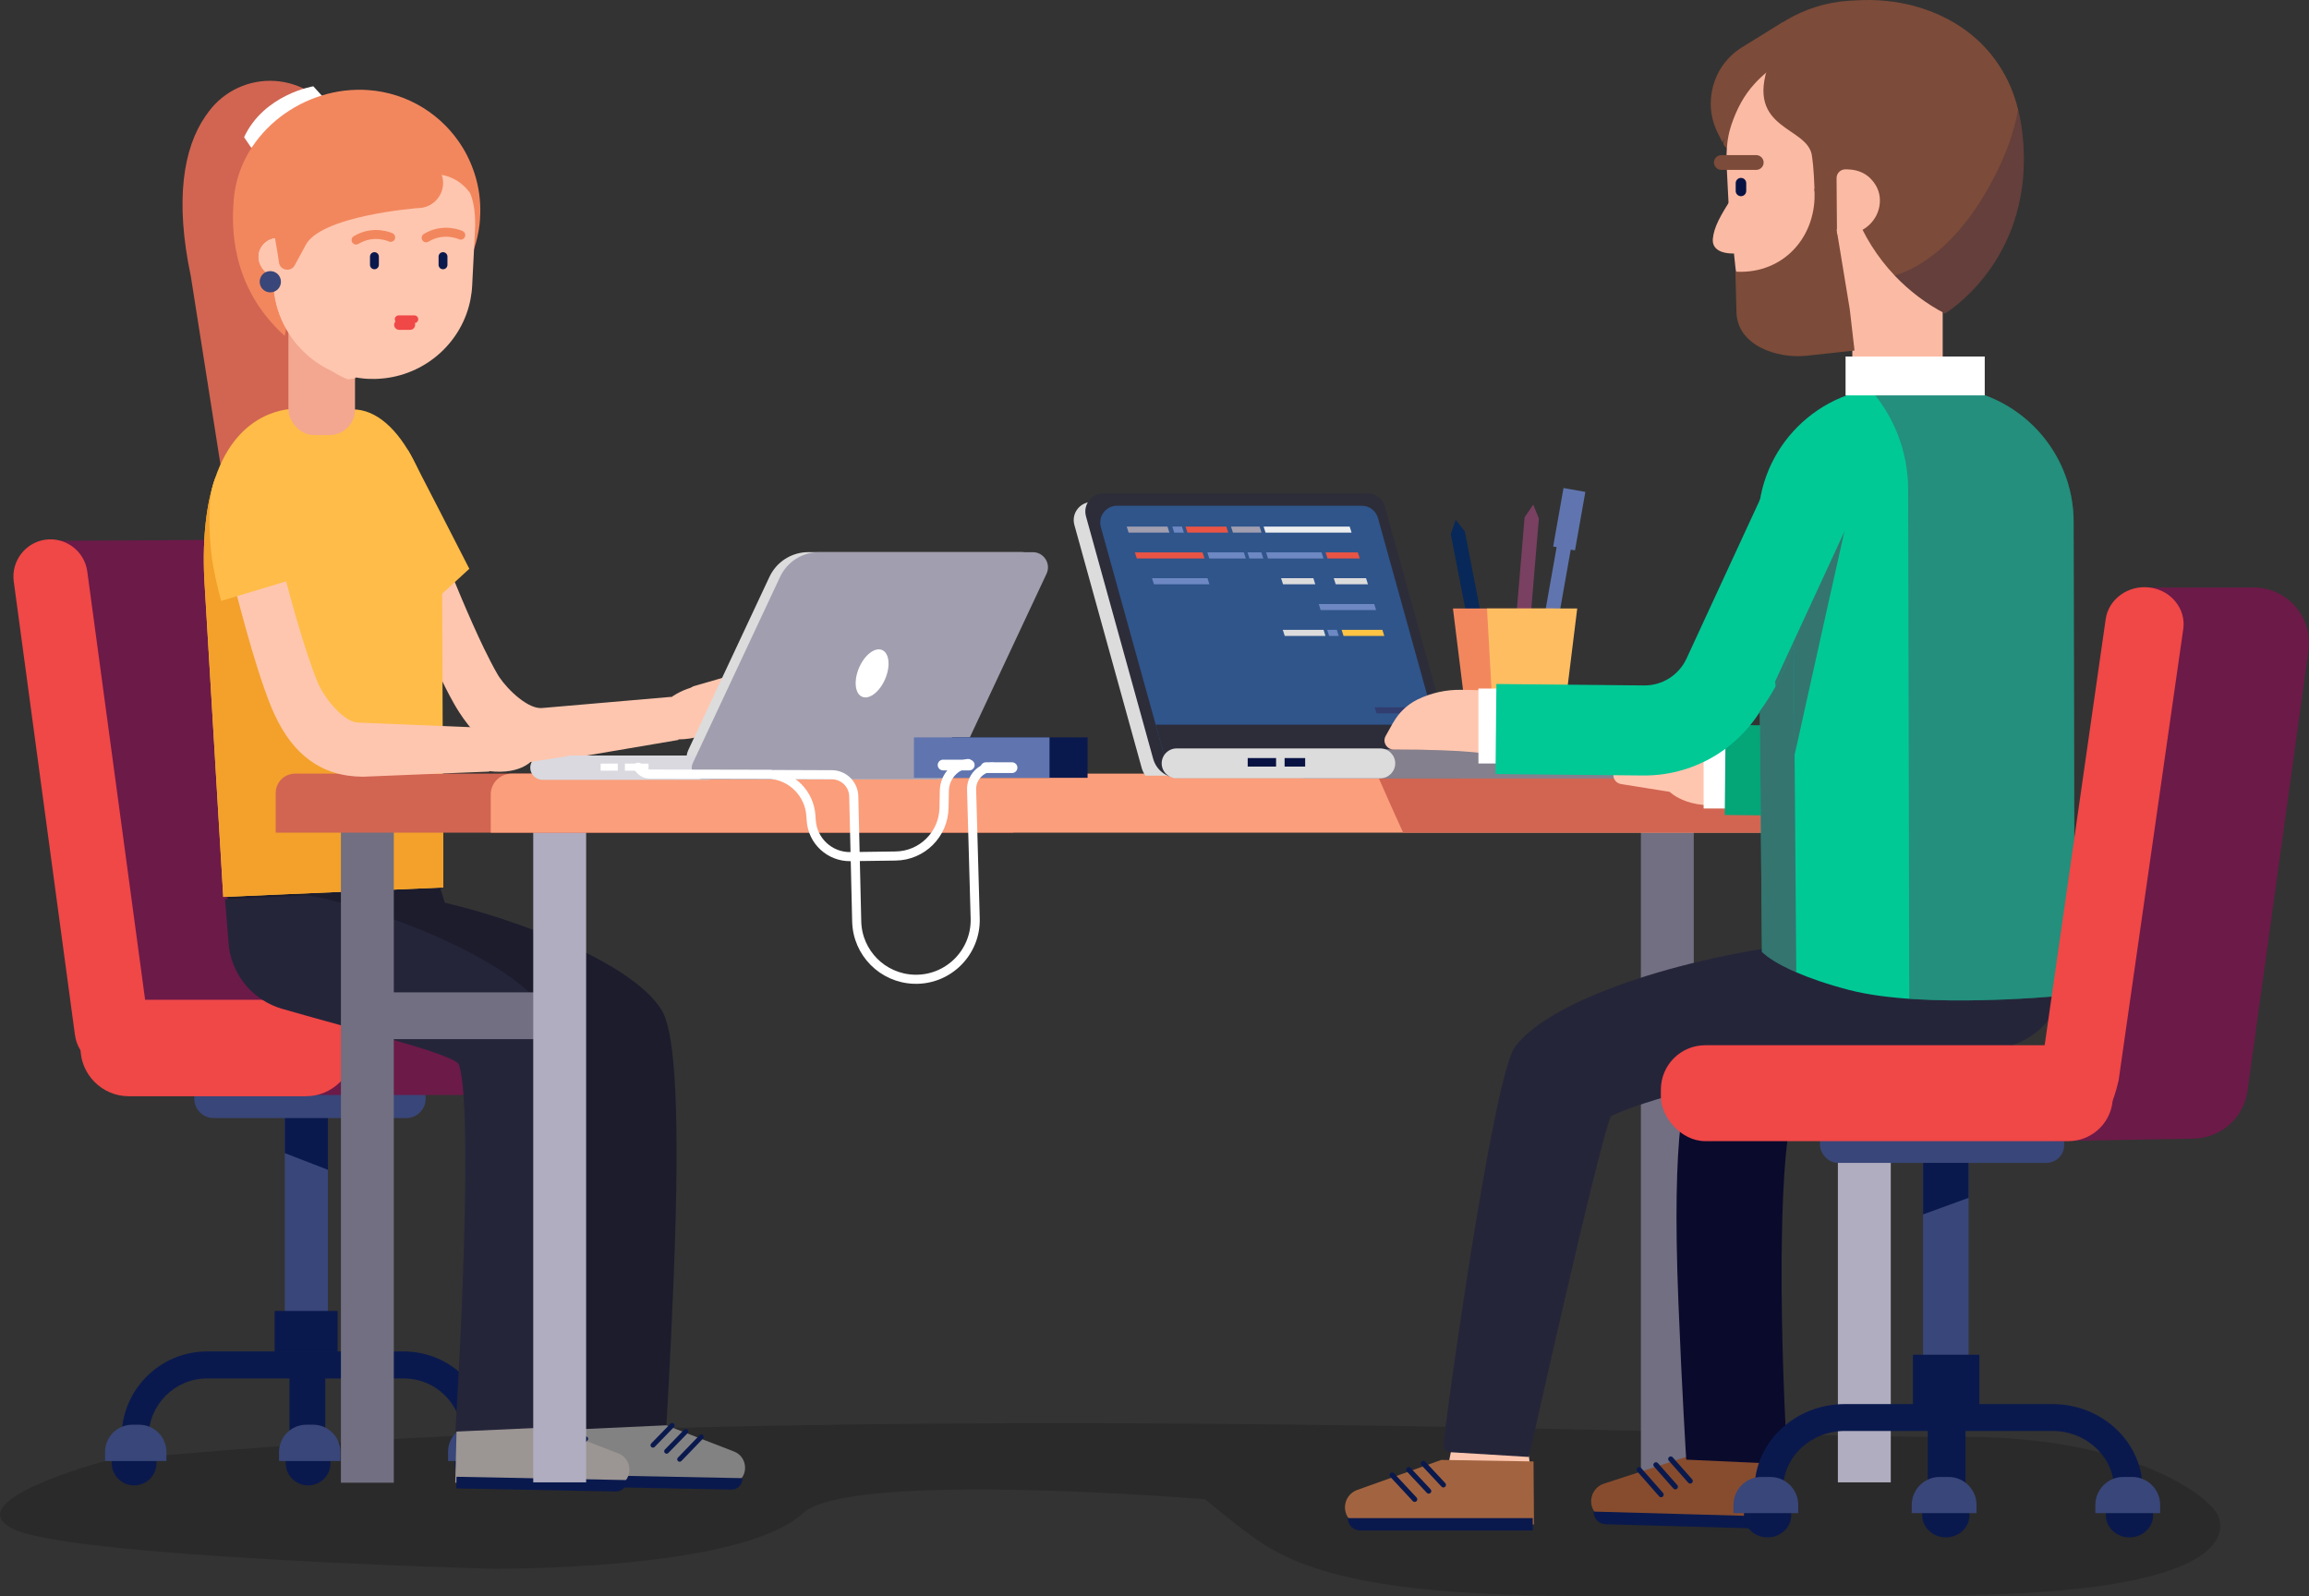 <?xml version="1.0" encoding="UTF-8"?>
<svg xmlns="http://www.w3.org/2000/svg" viewBox="0 0 525.59 363.37">
  <rect x="0" y="0" width="525.59" height="363.37" fill="#333333" stroke="none"/>
  <defs>
    <style>
      .cls-1 {
        fill: #f3a12a;
      }

      .cls-2 {
        fill: #f3a790;
      }

      .cls-3 {
        fill: #00c996;
      }

      .cls-4 {
        fill: #ebedef;
      }

      .cls-5 {
        fill: #f2875e;
      }

      .cls-6 {
        fill: #ffdbd3;
      }

      .cls-7 {
        fill: #e95444;
      }

      .cls-8 {
        fill: #fbbaa3;
      }

      .cls-9 {
        fill: #f04747;
      }

      .cls-10 {
        fill: #fff;
      }

      .cls-11 {
        fill: #ffbd62;
      }

      .cls-12 {
        fill: #ffbc48;
      }

      .cls-13 {
        fill: #ffc6af;
      }

      .cls-14 {
        fill: #ffc443;
      }

      .cls-15 {
        fill: #fb9e7b;
      }

      .cls-16 {
        fill: #f0ad9a;
      }

      .cls-17, .cls-18, .cls-19, .cls-20 {
        fill: #6c1a48;
      }

      .cls-21 {
        fill: #84808d;
      }

      .cls-22 {
        fill: #874c2e;
      }

      .cls-23 {
        fill: #a19eaf;
      }

      .cls-24 {
        fill: #a26440;
      }

      .cls-25 {
        fill: #2f558b;
      }

      .cls-26 {
        fill: #b0adc0;
      }

      .cls-27 {
        fill: #d16552;
      }

      .cls-28 {
        fill: #dcdcdc;
      }

      .cls-29 {
        fill: #d9d9df;
      }

      .cls-30 {
        fill: #25253a;
      }

      .cls-31 {
        fill: #072859;
      }

      .cls-32, .cls-33 {
        fill: #081344;
      }

      .cls-34 {
        fill: #04a577;
      }

      .cls-35 {
        fill: #0a194d;
      }

      .cls-36 {
        fill: #1c1c2d;
      }

      .cls-37 {
        fill: #0a0a2c;
      }

      .cls-38 {
        fill: #6e88c3;
      }

      .cls-39 {
        fill: #716f81;
      }

      .cls-40 {
        fill: #9b9593;
      }

      .cls-41 {
        fill: #2d2d3a;
      }

      .cls-42 {
        fill: #313d6e;
      }

      .cls-43 {
        fill: #394679;
      }

      .cls-44 {
        fill: #838282;
      }

      .cls-45 {
        fill: #6075af;
      }

      .cls-46 {
        fill: #794061;
      }

      .cls-47 {
        fill: #7c4b39;
      }

      .cls-48 {
        mix-blend-mode: multiply;
        opacity: .16;
      }

      .cls-48, .cls-49 {
        fill: #0c0f39;
      }

      .cls-33 {
        opacity: .2;
      }

      .cls-18 {
        opacity: .33;
      }

      .cls-50 {
        stroke: #f2875e;
        stroke-width: 2.05px;
      }

      .cls-50, .cls-51, .cls-52, .cls-53 {
        fill: none;
        stroke-linecap: round;
        stroke-miterlimit: 10;
      }

      .cls-51 {
        stroke: #fff;
        stroke-width: 2.07px;
      }

      .cls-52 {
        stroke-width: 1.11px;
      }

      .cls-52, .cls-53 {
        stroke: #0a194d;
      }

      .cls-54 {
        opacity: .17;
      }

      .cls-53 {
        stroke-width: 1.18px;
      }

      .cls-55 {
        isolation: isolate;
      }

      .cls-49 {
        opacity: .62;
      }

      .cls-19 {
        opacity: .48;
      }

      .cls-20 {
        opacity: .37;
      }
    </style>
  </defs>
  <g class="cls-55">
    <g id="Calque_2" data-name="Calque 2">
      <g id="Calque_1-2" data-name="Calque 1">
        <g>
          <path class="cls-54" d="M23.91,332.57s-34.09,9.05-20.86,15.49c13.23,6.45,108.32,9.01,108.32,9.01,0,0,56.96,.75,71.43-12.65,10.66-9.86,91.54-3.14,91.54-3.14,0,0,8.14,6.93,13.29,10.23,24.57,15.74,76.3,11.05,148.59,11.62s70.32-14.4,68.63-18.26-19.15-18.32-60.33-17.81c-41.18,.51-265.11-10.25-420.61,5.51Z"></path>
          <g>
            <g>
              <g>
                <rect class="cls-45" x="352.56" y="112.27" width="3.26" height="44.94" transform="translate(28.9 -59.66) rotate(10.04)"></rect>
                <rect class="cls-45" x="354.69" y="111.4" width="5.05" height="13.52" transform="translate(26.06 -60.44) rotate(10.04)"></rect>
              </g>
              <polygon class="cls-46" points="346.53 162.8 343.29 162.53 347.04 117.74 349.01 114.88 350.29 118.02 346.53 162.8"></polygon>
              <polygon class="cls-31" points="342.02 165.09 338.83 165.71 330.24 121.6 331.35 118.31 333.43 120.97 342.02 165.09"></polygon>
              <g>
                <polygon class="cls-5" points="349.21 175.35 335.29 175.35 330.73 138.5 353.77 138.5 349.21 175.35"></polygon>
                <polygon class="cls-11" points="354.46 175.35 340.54 175.35 338.48 138.5 359.02 138.5 354.46 175.35"></polygon>
              </g>
            </g>
            <g>
              <path class="cls-47" d="M405.69,5.1l-9.17,5.67c-6.64,4.11-9.01,12.63-5.47,19.59,.71,1.38,1.15,2.28,1.06,2.17-.35-.4,14.04-27.32,14.04-27.32"></path>
              <rect class="cls-8" x="421.64" y="54.66" width="20.57" height="38.12" rx="7.32" ry="7.32" transform="translate(863.85 147.45) rotate(-180)"></rect>
              <path class="cls-47" d="M392.28,32.53c-.21,1.8,8.2,4.83,8.3,6.73l-1.37,3.8c10.33-3.75,1.22,1.96,1.22,1.98,3.07,9.11,2,14.14,10.77,17.61,4.37,1.73,9.16,2.52,14.15,2.16,6.7-.47,12.65,1.63,17.52-.69,1-.47,1.95-1.13,2.86-2.02,1.71-1.71,3.24-3.59,4.52-5.63,.49-.81,.98-1.61,1.41-2.46,2.64-5.1,8.05-20.09,7.61-26.24-1.22-17.36-17.85-28.98-36.99-27.67-.49,.03-.98,.04-1.47,.07-10.34,.72-19.17,6.21-24.57,14.17-.28,.42-.57,.86-.83,1.3h0c-1.56,2.54-2.39,13.37-2.39,13.37-.35,1.15-.59,2.32-.73,3.52Z"></path>
              <path class="cls-8" d="M393.05,38.09l.24,4.76,.41,7.9,.64,2.8c.06,1.24,.69,7.79,.91,8.98,2.18,11.18,9.52,13.56,20.92,14.97,.34,.06,.69,.08,1.03,.1,1.22,.13,2.45,.14,3.7,.08,1.22-.06,2.4-.21,3.58-.44,2.28-.41,4.47-1.13,6.49-2.09,0,0,.01,0,.03-.01,5.03-2.38,9.18-6.26,11.86-11.03,2.05-3.61,3.27-7.71,3.39-12.05,.01-.3,.01-.59,.01-.9,.01-.34,0-.71-.03-1.07v-.18l-.03-.86-.13-2.25-.38-7.76v-.07s-.01-.01-.01-.01l-.07-1.44-.06-1.12-.06-1.03v-.27c-.13-1.8-.48-3.52-1.02-5.17-.34-1.17-.78-2.3-1.27-3.39-.07-.17-.13-.33-.21-.5-.4-.89-.86-1.78-1.37-2.62h0c-1.92-3.22-4.5-5.99-7.55-8.13-.61-.44-1.24-.85-1.88-1.23-4.44-2.6-9.67-4-15.17-3.72-4.58,.24-7.97,1.61-11.66,3.83-2.23,1.34-4.26,3-5.99,4.91-2.47,2.69-4.09,5.85-5.27,9.35-.07,.2-.13,.4-.18,.59-.35,1.15-.59,2.32-.73,3.52-.21,1.8-.24,3.66-.14,5.56Z"></path>
              <path class="cls-47" d="M402.67,14.47c-5.59,15.4,9.13,14.15,9.81,21.22,.08,.79,.36,1.97,.57,7.76l1.12,3.62c.33,1.13,1.37,1.91,2.55,1.91,1.47,0,2.66-1.19,2.66-2.66v-.07l-.13-5.77,2.87,7.61c2.06,5.49,5.2,10.45,9.16,14.63,3.29,3.46,7.15,6.4,11.44,8.64,0,0,17.96-10.67,17.96-35.05,0-1.94-.11-3.96-.35-6.07-.23-1.89-.54-3.66-.96-5.32-7.44-30.28-44.65-19.95-48.23-18.61-3.76,1.41-8.47,8.14-8.47,8.14Z"></path>
              <path class="cls-8" d="M389.88,54.41s0,.4,0,.4c.05,1.67,1.49,2.99,5.07,2.89l-.5-13.01c-2.9,4.42-4.31,7-4.57,9.72Z"></path>
              <path class="cls-47" d="M391.82,38.67h7.95c.92,0,1.68-.76,1.68-1.68h0c0-.92-.76-1.68-1.68-1.68h-7.95c-.92,0-1.68,.76-1.68,1.68h0c0,.92,.76,1.68,1.68,1.68Z"></path>
              <path class="cls-32" d="M396.29,44.66h0c.66,0,1.2-.54,1.2-1.2v-1.77c0-.66-.54-1.2-1.2-1.2h0c-.66,0-1.2,.54-1.2,1.2v1.77c0,.66,.54,1.2,1.2,1.2Z"></path>
              <path class="cls-33" d="M431.28,62.72c3.29,3.46,7.15,6.4,11.44,8.64,0,0,17.96-10.67,17.96-35.05,0-1.94-.11-3.96-.35-6.07-.23-1.89-.54-3.66-.96-5.32-.79,4.64-2.88,11.66-8.23,20.34-8.13,13.21-16.95,16.64-19.85,17.45Z"></path>
              <path class="cls-47" d="M395.02,61.73l.24,9.1c0,7.76,9.19,10.88,16.01,10.14l10.87-1.18-1.09-9.42-2.97-18.03,4.79-13.46-9.87,4.1v.02c.75,10.7-6.92,19.34-17.63,18.85l-.35-.12Z"></path>
              <path class="cls-8" d="M420.03,38.55c-1.1,0-1.98,.9-1.98,2l.05,6.77,.05,5.92h2.33c.17-.02,.34-.02,.5-.04,3.89-.29,6.96-3.69,6.94-7.58,0-2.02-.87-3.73-2.23-5.07-1.22-1.19-2.87-1.87-4.69-1.97h-.01c-.21-.03-.39-.04-.6-.03h-.35Z"></path>
            </g>
            <path class="cls-49" d="M202.37,166.12s0,.34-.02,.99c0-.56,0-.9,.02-.99Z"></path>
            <path class="cls-48" d="M202.37,166.12s0,.34-.02,.99c0-.56,0-.9,.02-.99Z"></path>
            <g>
              <path class="cls-16" d="M170.71,168.7l-5.55-10.27c-.65-1.2-2.1-1.71-3.23-1.14l-.21,.1c-1.13,.57-1.52,2.02-.88,3.22l5.55,10.27c.65,1.2,2.1,1.71,3.23,1.14l.21-.1c1.13-.57,1.52-2.02,.88-3.21Z"></path>
              <path class="cls-16" d="M161.16,172.46l1.4,10.06c.17,1.63,1.22,2.89,2.33,2.8h0c1.11-.09,1.87-1.5,1.69-3.13l-1.4-10.06c-.17-1.63-1.22-2.89-2.33-2.8h0c-1.11,.09-1.87,1.5-1.69,3.13Z"></path>
              <path class="cls-16" d="M156.64,175.14l1.4,10.06c.17,1.63,1.22,2.89,2.33,2.8h0c1.11-.09,1.87-1.5,1.69-3.13l-1.4-10.06c-.17-1.63-1.22-2.89-2.33-2.8h0c-1.11,.09-1.87,1.5-1.69,3.13Z"></path>
            </g>
            <g>
              <path class="cls-16" d="M242.54,172.46l-1.4,10.06c-.17,1.63-1.22,2.89-2.33,2.8h0c-1.11-.09-1.87-1.5-1.69-3.13l1.4-10.06c.17-1.63,1.22-2.89,2.33-2.8h0c1.11,.09,1.87,1.5,1.69,3.13Z"></path>
              <path class="cls-16" d="M247.07,175.14l-1.4,10.06c-.17,1.63-1.22,2.89-2.33,2.8h0c-1.11-.09-1.87-1.5-1.69-3.13l1.4-10.06c.17-1.63,1.22-2.89,2.33-2.8h0c1.11,.09,1.87,1.5,1.69,3.13Z"></path>
            </g>
            <g>
              <path class="cls-27" d="M78.74,31.02l-2.13-3.78c-2.88-5.11-8.14-8.42-13.99-8.81h0c-5.87-.39-11.54,2.21-15.07,6.92h0c-.28,.37-.55,.75-.81,1.13-5.01,7.26-6.97,19.11-3.3,36.42l6.96,44.18,23.19,3.28,7.39-70.06c.14-3.24-.63-6.46-2.23-9.28Z"></path>
              <g>
                <g>
                  <g>
                    <path class="cls-13" d="M158.78,159.05l10.83-3.13c.79-.23,1.25-1.06,1.02-1.85h0c-.23-.79-1.06-1.25-1.85-1.02l-10.83,3.13c-.79,.23-1.25,1.06-1.02,1.85h0c.23,.79,1.06,1.25,1.85,1.02Z"></path>
                    <path class="cls-13" d="M162.67,161.6l8.7-2.51c.79-.23,1.25-1.06,1.02-1.85h0c-.23-.79-1.06-1.25-1.85-1.02l-8.7,2.51c-.79,.23-1.25,1.06-1.02,1.85h0c.23,.79,1.06,1.25,1.85,1.02Z"></path>
                    <path class="cls-13" d="M161.1,165.73l10.3-2.98c.79-.23,1.25-1.06,1.02-1.85h0c-.23-.79-1.06-1.25-1.85-1.02l-10.3,2.98c-.79,.23-1.25,1.06-1.02,1.85h0c.23,.79,1.06,1.25,1.85,1.02Z"></path>
                  </g>
                  <path class="cls-13" d="M163.2,155.6c-.12,.03-1.47,.18-2.95,.33-2.54,.27-4.98,1.14-7.12,2.54l-4.09,2.68s3.41,7.1,3.76,7.12c8.59,.48,11-3.69,11-3.69l-.61-8.99Z"></path>
                </g>
                <path class="cls-13" d="M89.08,127.55s5.03,13.47,10.12,24.43c1.42,3.04,2.83,5.88,4.15,8.2,.38,.67,.77,1.32,1.18,1.95,5.08,7.9,11.89,12.31,21.53,11.12,.09-.01,28.37-4.82,28.37-4.82l-1.63-9.81-29.26,2.53c-3.17,.43-7.85-4-9.88-7.01-.16-.23-.3-.46-.42-.67-.96-1.66-2.01-3.7-3.12-5.98-6.6-13.71-14.91-36.15-14.91-36.15l-6.14,16.22Z"></path>
              </g>
              <path class="cls-12" d="M92.78,102.26c.59,.88,14.05,27.21,14.05,27.21l-10.53,9.66-3.51-36.87Z"></path>
              <g>
                <path class="cls-17" d="M97.51,234.9l-63.39,6.29L10.86,123.11l35.86-.2c15.78-.06,29.43,10.97,32.69,26.41l18.1,85.58Z"></path>
                <path class="cls-9" d="M17.07,235.67L3.13,132.34c-.62-4.6,2.64-8.88,7.24-9.5h0c4.6-.62,8.88,2.64,9.5,7.24l13.95,103.32c.62,4.6-2.64,8.88-7.24,9.5h0c-4.6,.62-8.88-2.64-9.5-7.24Z"></path>
                <g>
                  <g>
                    <rect class="cls-43" x="64.83" y="249.82" width="9.82" height="57.94"></rect>
                    <path class="cls-35" d="M74.65,253.19v13.09l-9.82-3.8v-8.86c2.46-.12,7.19-.31,9.82-.43Z"></path>
                  </g>
                  <path class="cls-43" d="M92.5,254.5H48.61c-2.41,0-4.39-1.98-4.39-4.39h0c0-2.41,1.98-4.39,4.39-4.39h43.89c2.41,0,4.39,1.98,4.39,4.39h0c0,2.41-1.98,4.39-4.39,4.39Z"></path>
                  <rect class="cls-17" x="52.56" y="227.29" width="72.4" height="21.95" rx="10.15" ry="10.15"></rect>
                  <path class="cls-9" d="M69.65,249.53H29.3c-6.04,0-10.98-4.94-10.98-10.98h0c0-6.04,4.94-10.98,10.98-10.98h40.36c6.04,0,10.98,4.94,10.98,10.98h0c0,6.04-4.94,10.98-10.98,10.98Z"></path>
                  <g>
                    <path class="cls-35" d="M111.38,327.08h-6.15c0-7.34-5.97-13.31-13.31-13.31H47.14c-7.34,0-13.31,5.97-13.31,13.31h-6.15c0-10.73,8.73-19.46,19.46-19.46h44.77c10.73,0,19.46,8.73,19.46,19.46Z"></path>
                    <rect class="cls-35" x="62.51" y="298.4" width="14.34" height="9.36"></rect>
                  </g>
                  <g>
                    <path class="cls-35" d="M35.63,333.02c0,2.82-2.29,5.1-5.1,5.1s-5.1-2.29-5.1-5.1,2.29-5.1,5.1-5.1,5.1,2.29,5.1,5.1Z"></path>
                    <path class="cls-43" d="M30.13,324.3h1.54c3.43,0,6.21,2.78,6.21,6.21v2.05h-13.97v-2.05c0-3.43,2.78-6.21,6.21-6.21Z"></path>
                    <path class="cls-35" d="M113.7,333.02c0,2.82-2.29,5.1-5.1,5.1s-5.1-2.29-5.1-5.1,2.29-5.1,5.1-5.1,5.1,2.29,5.1,5.1Z"></path>
                    <path class="cls-43" d="M108.2,324.3h1.54c3.43,0,6.21,2.78,6.21,6.21v2.05h-13.97v-2.05c0-3.43,2.78-6.21,6.21-6.21Z"></path>
                  </g>
                  <rect class="cls-35" x="65.9" y="309.52" width="8.13" height="18.44"></rect>
                  <g>
                    <path class="cls-35" d="M75.24,333.02c0,2.82-2.29,5.1-5.1,5.1s-5.1-2.29-5.1-5.1,2.29-5.1,5.1-5.1,5.1,2.29,5.1,5.1Z"></path>
                    <path class="cls-43" d="M69.74,324.3h1.54c3.43,0,6.21,2.78,6.21,6.21v2.05h-13.97v-2.05c0-3.43,2.78-6.21,6.21-6.21Z"></path>
                  </g>
                </g>
              </g>
              <path class="cls-31" d="M89.05,241.45l-.36-.15c.1,.23,.36,.15,.36,.15Z"></path>
              <path class="cls-31" d="M89.05,241.45l-.36-.15c.1,.23,.36,.15,.36,.15Z"></path>
              <path class="cls-36" d="M51.51,191.51l.46,18.82c.25,10.34,4.37,18.93,17.54,19.37l34.24,4.39v-20.63l-4.39-14.05-47.85-7.9Z"></path>
              <g>
                <g>
                  <path class="cls-44" d="M129.95,337.07l35.69,.96c2.13,.06,3.9-1.66,3.96-3.83h0c.04-1.68-.95-3.2-2.49-3.79l-17.5-6.77-19.31-.04-.35,13.47Z"></path>
                  <path class="cls-35" d="M130.22,336.09h38.73v.23c0,1.34-1.08,2.42-2.42,2.42h-36.31v-2.65h0Z" transform="translate(6.57 -2.84) rotate(1.11)"></path>
                </g>
                <g>
                  <line class="cls-52" x1="148.63" y1="328.96" x2="153" y2="324.46"></line>
                  <line class="cls-52" x1="151.74" y1="330.34" x2="156.11" y2="325.84"></line>
                  <line class="cls-52" x1="154.71" y1="332.17" x2="159.63" y2="327.07"></line>
                </g>
                <path class="cls-36" d="M130,325.42c2.12-35.59,3.47-77.07,.7-83.74-2.84-4.14-21.24-8.47-38.67-13.29l3.67-24.01c14.05,2.19,47.75,13.29,55.02,25.75,3.07,5.26,4.08,24.1,2.64,60.4-.75,19.01-1.68,33.9-1.68,33.9l-21.68,.99Z"></path>
              </g>
              <g>
                <g>
                  <path class="cls-40" d="M103.62,337.5l35.69,.96c2.13,.06,3.9-1.66,3.96-3.83h0c.04-1.68-.96-3.2-2.49-3.79l-17.5-6.77-19.31-.04-.35,13.47Z"></path>
                  <path class="cls-35" d="M103.88,336.53h38.73v.23c0,1.34-1.08,2.42-2.42,2.42h-36.31v-2.65h0Z" transform="translate(6.57 -2.33) rotate(1.11)"></path>
                </g>
                <g>
                  <line class="cls-52" x1="122.29" y1="329.4" x2="126.66" y2="324.9"></line>
                  <line class="cls-52" x1="125.4" y1="330.78" x2="129.77" y2="326.28"></line>
                  <line class="cls-52" x1="128.37" y1="332.61" x2="133.3" y2="327.51"></line>
                </g>
                <path class="cls-30" d="M103.66,325.86c2.12-35.59,3.47-77.07,.7-83.74-2.58-2.61-23.16-7.56-40.17-12.5-6.45-1.87-11.18-7.38-12.08-14.03l-.89-10.91,18.73-.88c14.05,2.19,47.16,14.31,54.43,26.78,3.07,5.26,4.08,24.1,2.64,60.4-.75,19.01-1.68,33.9-1.68,33.9l-21.68,.99Z"></path>
              </g>
              <path class="cls-12" d="M100.9,202.01l-35.26,1.51-14.76,.64h-.06l-4.32-72.43c-.45-9.86,.58-17.2,2.4-22.68,5.33-16.16,17.47-16.02,18.65-16.02l12.77,.16c10.83,0,19.23,18.35,20.31,37.2l.19,49.41,.07,17.27,.02,4.95Z"></path>
              <path class="cls-1" d="M100.9,202.01l-35.26,1.51-14.76,.64h-.06l-4.32-72.43c-.45-9.86,.58-17.2,2.4-22.68l6.85,10.49,12.33,40.64,20.45,9.96,12.29,9.66,.07,17.27,.02,4.95Z"></path>
            </g>
            <rect class="cls-35" x="375.08" y="224.98" width="53.53" height="10.65"></rect>
            <rect class="cls-39" x="373.52" y="188.75" width="12.04" height="148.67" transform="translate(759.07 526.17) rotate(180)"></rect>
            <rect class="cls-26" x="418.34" y="188.75" width="12.04" height="148.67" transform="translate(848.73 526.17) rotate(180)"></rect>
            <rect class="cls-39" x="78.66" y="225.88" width="50.84" height="10.65"></rect>
            <rect class="cls-39" x="77.6" y="188.82" width="12.04" height="148.67" transform="translate(167.24 526.32) rotate(180)"></rect>
            <rect class="cls-26" x="121.39" y="188.75" width="12.04" height="148.67" transform="translate(254.81 526.17) rotate(180)"></rect>
            <path class="cls-27" d="M62.76,176.1H230.67v9.04c0,2.43-1.97,4.4-4.4,4.4H67.16c-2.43,0-4.4-1.97-4.4-4.4v-9.04h0Z" transform="translate(293.43 365.64) rotate(180)"></path>
            <g>
              <path class="cls-15" d="M444.53,180.85v8.68H111.7v-8.68c0-2.63,2.13-4.75,4.76-4.75H439.77c2.63,0,4.76,2.12,4.76,4.75Z"></path>
              <path class="cls-27" d="M410.25,176.1v13.44h-90.85c-1.6-3.5-4.18-9.22-6.01-13.44h96.86Z"></path>
            </g>
            <g>
              <path class="cls-28" d="M329.1,176.56h-68.38c-.38-.55-.68-1.16-.86-1.83l-15.3-55.23c-.74-2.63,1.24-5.24,3.98-5.24h60.16c1.85,0,3.48,1.24,3.98,3.03l16.42,59.27Z"></path>
              <path class="cls-41" d="M268.21,177.06h64.15l-17.11-61.73c-.5-1.79-2.12-3.02-3.97-3.02h-60.11c-2.73,0-4.7,2.6-3.97,5.23l15.29,55.18c.71,2.57,3.05,4.35,5.72,4.35Z"></path>
              <path class="cls-25" d="M250.58,119.96l12.49,44.99,2.62,9.42h63.65l-2.61-9.42-13.07-47.04c-.46-1.65-1.97-2.79-3.68-2.79h-55.71c-2.53,0-4.36,2.41-3.68,4.84Z"></path>
              <g>
                <g>
                  <polygon class="cls-4" points="288.07 121.24 307.66 121.24 307.22 119.86 287.63 119.86 288.07 121.24"></polygon>
                  <polygon class="cls-7" points="270.3 121.24 279.58 121.24 279.14 119.86 269.86 119.86 270.3 121.24"></polygon>
                  <polygon class="cls-23" points="256.91 121.24 266.19 121.24 265.75 119.86 256.47 119.86 256.91 121.24"></polygon>
                  <polygon class="cls-38" points="267.28 121.24 269.48 121.24 269.04 119.86 266.85 119.86 267.28 121.24"></polygon>
                  <polygon class="cls-23" points="280.65 121.24 287.15 121.24 286.72 119.86 280.21 119.86 280.65 121.24"></polygon>
                </g>
                <g>
                  <polygon class="cls-28" points="301.71 144.75 292.44 144.75 292 143.37 301.28 143.37 301.71 144.75"></polygon>
                  <polygon class="cls-14" points="315.1 144.75 305.83 144.75 305.39 143.37 314.67 143.37 315.1 144.75"></polygon>
                  <polygon class="cls-38" points="304.73 144.75 302.54 144.75 302.1 143.37 304.3 143.37 304.73 144.75"></polygon>
                </g>
                <g>
                  <polygon class="cls-7" points="302.18 127.12 309.52 127.12 309.08 125.74 301.74 125.74 302.18 127.12"></polygon>
                  <polygon class="cls-38" points="284.41 127.12 287.56 127.12 287.12 125.74 283.97 125.74 284.41 127.12"></polygon>
                  <polygon class="cls-7" points="258.77 127.12 274.17 127.12 273.73 125.74 258.33 125.74 258.77 127.12"></polygon>
                  <polygon class="cls-38" points="275.26 127.12 283.58 127.12 283.14 125.74 274.83 125.74 275.26 127.12"></polygon>
                  <polygon class="cls-38" points="288.63 127.12 301.26 127.12 300.82 125.74 288.2 125.74 288.63 127.12"></polygon>
                </g>
                <polygon class="cls-42" points="313.34 162.37 320.69 162.37 320.25 161 312.9 161 313.34 162.37"></polygon>
                <g>
                  <polygon class="cls-28" points="304.04 132.99 311.38 132.99 310.95 131.61 303.6 131.61 304.04 132.99"></polygon>
                  <polygon class="cls-28" points="292.05 132.99 299.39 132.99 298.96 131.61 291.61 131.61 292.05 132.99"></polygon>
                  <polygon class="cls-38" points="262.67 132.99 275.29 132.99 274.86 131.61 262.23 131.61 262.67 132.99"></polygon>
                </g>
                <polygon class="cls-38" points="313.24 138.87 300.62 138.87 300.18 137.49 312.81 137.49 313.24 138.87"></polygon>
              </g>
              <polygon class="cls-41" points="263.07 164.95 265.69 174.37 329.34 174.37 326.73 164.95 263.07 164.95"></polygon>
              <path class="cls-21" d="M297.38,177.2h78.16c1.83,0,3.32-1.49,3.32-3.32h0c0-1.83-1.49-3.32-3.32-3.32h-78.16c-1.83,0-3.32,1.49-3.32,3.32h0c0,1.83,1.49,3.32,3.32,3.32Z"></path>
              <g>
                <path class="cls-28" d="M267.83,177.16h46.36c1.87,0,3.4-1.53,3.4-3.4h0c0-1.87-1.53-3.4-3.4-3.4h-46.36c-1.87,0-3.4,1.53-3.4,3.4h0c0,1.87,1.53,3.4,3.4,3.4Z"></path>
                <g>
                  <rect class="cls-32" x="284" y="172.56" width="6.46" height="1.94" transform="translate(574.47 347.05) rotate(180)"></rect>
                  <rect class="cls-32" x="292.4" y="172.56" width="4.68" height="1.94" transform="translate(589.49 347.05) rotate(180)"></rect>
                </g>
              </g>
            </g>
            <g>
              <g>
                <path class="cls-9" d="M197.58,159.09v17.69h14.78v-17.69c0-.78-.63-1.41-1.41-1.41h-11.95c-.78,0-1.41,.63-1.41,1.41Z"></path>
                <path class="cls-9" d="M212.17,173.75c.19-.11,4.73-2.77,5.13-7.42,.15-1.77-.52-2.87-1.11-3.48-1.62-1.68-4.32-1.58-4.62-1.56l.12,2.16c.55-.03,2.16,.09,2.96,.91,.41,.42,.57,1.01,.5,1.79-.31,3.54-4.02,5.71-4.06,5.73l1.08,1.87Z"></path>
              </g>
              <path class="cls-9" d="M204.48,176.78h7.87v-17.69c0-.78-.63-1.41-1.41-1.41h-.48c-.02,.92-.27,7.98-2.26,13.06-1.72,4.43-3.26,5.73-3.73,6.04Z"></path>
              <path class="cls-20" d="M216.2,162.85c-1.15-1.19-2.85-1.48-3.84-1.56v-2.2c0-.78-.63-1.41-1.41-1.41h-.48c-.02,.92-.27,7.98-2.26,13.06-1.72,4.43-3.26,5.73-3.73,6.04h7.87v-3.14c.88-.55,4.59-3.12,4.95-7.31,.15-1.77-.52-2.87-1.11-3.48Zm-1.05,3.29c-.19,2.19-1.68,3.86-2.8,4.81v-7.48c.71,.06,1.72,.3,2.29,.89,.41,.43,.57,1.01,.5,1.79Z"></path>
            </g>
            <g>
              <g>
                <g>
                  <path class="cls-28" d="M213.87,177.38h-52.88c-3.46,0-5.75-3.6-4.28-6.73l18.44-39.35c1.61-3.43,5.06-5.62,8.84-5.62h48.69c2.52,0,4.19,2.62,3.12,4.91l-21.93,46.79Z"></path>
                  <g>
                    <path class="cls-29" d="M161.18,177.51h-37.71c-1.52,0-2.77-1.25-2.77-2.77h0c0-1.52,1.25-2.77,2.77-2.77h37.71c1.52,0,2.77,1.25,2.77,2.77h0c0,1.52-1.25,2.77-2.77,2.77Z"></path>
                    <g>
                      <rect class="cls-10" x="142.24" y="173.81" width="5.39" height="1.62"></rect>
                      <rect class="cls-10" x="136.72" y="173.81" width="3.9" height="1.62"></rect>
                    </g>
                  </g>
                  <path class="cls-23" d="M213.07,177.38h-53.01c-1.9,0-3.16-1.98-2.35-3.7l19.86-42.37c1.61-3.43,5.06-5.62,8.84-5.62h48.69c2.52,0,4.19,2.62,3.12,4.91l-20.57,43.88c-.83,1.78-2.62,2.92-4.59,2.92Z"></path>
                </g>
                <path class="cls-10" d="M201.49,154.55c-1.26,2.94-3.61,4.75-5.25,4.05-1.64-.7-1.95-3.65-.7-6.59,1.26-2.94,3.61-4.75,5.25-4.05,1.64,.7,1.95,3.65,.7,6.59Z"></path>
              </g>
              <g>
                <g>
                  <g>
                    <path class="cls-13" d="M116.88,166.89l11.14-1.73c.81-.13,1.38-.9,1.25-1.71h0c-.13-.81-.9-1.38-1.71-1.25l-11.14,1.73c-.81,.13-1.38,.9-1.25,1.71h0c.13,.81,.9,1.38,1.71,1.25Z"></path>
                    <path class="cls-13" d="M120.42,169.92l8.95-1.39c.81-.13,1.38-.9,1.25-1.71h0c-.13-.81-.9-1.38-1.71-1.25l-8.95,1.39c-.81,.13-1.38,.9-1.25,1.71h0c.13,.81,.9,1.38,1.71,1.25Z"></path>
                    <path class="cls-13" d="M118.33,173.81l10.59-1.64c.81-.13,1.38-.9,1.25-1.71h0c-.13-.81-.9-1.38-1.71-1.25l-10.59,1.64c-.81,.13-1.38,.9-1.25,1.71h0c.13,.81,.9,1.38,1.71,1.25Z"></path>
                  </g>
                  <path class="cls-13" d="M121.7,164.03c-.12,.01-1.49-.01-2.96-.04-2.56-.05-5.09,.5-7.39,1.62l-4.4,2.14s2.48,7.48,2.83,7.54c8.46,1.57,11.38-2.26,11.38-2.26l.54-8.99Z"></path>
                </g>
                <path class="cls-13" d="M51.75,126.77s3.28,14.01,6.93,25.52c1.02,3.2,2.06,6.2,3.07,8.66,.3,.71,.6,1.41,.93,2.08,4.03,8.48,10.23,13.72,19.94,13.77,.09,0,28.75-1.17,28.75-1.17l-.37-9.94-29.34-1.21c-3.2,.03-7.28-4.96-8.91-8.21-.13-.25-.24-.49-.34-.72-.74-1.76-1.52-3.92-2.33-6.33-4.8-14.43-10.19-37.76-10.19-37.76l-8.15,15.31Z"></path>
              </g>
              <path class="cls-12" d="M62.34,102.55l6.44,28.68-18.44,5.56s-1.02-3.61-1.8-7.81c-.78-4.2-1.66-14.97,.36-19.92,1.92-4.71,8.09-5.54,13.44-6.51Z"></path>
            </g>
            <g>
              <polygon class="cls-13" points="330.93 327.06 329.47 334.53 348.33 334.23 347.73 328.88 330.93 327.06"></polygon>
              <g>
                <path class="cls-22" d="M405.09,346.7l-38.8-.8c-2.31-.05-4.15-1.96-4.1-4.28h0c.04-1.78,1.2-3.35,2.89-3.9l19.34-6.3,20.97,.95-.3,14.33Z"></path>
                <path class="cls-35" d="M365.49,346.96l39.27,1.1,.08-2.81-42.09-1.18h0c-.04,1.55,1.18,2.85,2.74,2.89Z"></path>
              </g>
              <g>
                <line class="cls-53" x1="384.73" y1="337.11" x2="380.31" y2="332.11"></line>
                <line class="cls-53" x1="381.35" y1="338.43" x2="376.94" y2="333.43"></line>
                <line class="cls-53" x1="378.11" y1="340.22" x2="373.13" y2="334.55"></line>
              </g>
              <path class="cls-37" d="M406.9,333.31c-2.25-37.85-1.64-72.85,1.3-79.94,3.02-4.4,26.6-13.94,50.16-14.97l-11.03-24.07c-30.9,1.55-52.99,13.15-60.72,26.4-3.26,5.59-6.09,16.88-4.57,55.47,.8,20.22,1.79,36.05,1.79,36.05l23.06,1.05Z"></path>
              <path class="cls-30" d="M328.55,328.88c0-1.82,11.15-83.82,16.35-90.68,7.95-10.48,36.72-20.31,67.96-23.87l11.5,27.1c-23.56,1.03-53.54,10.1-57.7,12.71-2.95,7.09-18.63,77.5-18.63,77.5l-17.79-1.08s-1.69,.14-1.69-1.68Z"></path>
              <path class="cls-30" d="M405.64,221.26c0,4.24,1.51,8.12,4.02,11.15,3.21,3.89,8.07,6.36,13.51,6.36h29.45c.88,0,1.73-.07,2.57-.2,2.16-.31,4.19-1.03,6.02-2.06,.33-.18,.64-.37,.95-.58,4.8-3.12,7.98-8.54,7.98-14.68l-.54-9.35-63.44-.55-.51,9.9Z"></path>
              <g>
                <g>
                  <g>
                    <path class="cls-13" d="M385.4,171.34l-15.18-2.43c-1.11-.18-1.87-1.23-1.69-2.34h0c.18-1.11,1.23-1.87,2.34-1.69l15.18,2.43c1.11,.18,1.87,1.23,1.69,2.34h0c-.18,1.11-1.23,1.87-2.34,1.69Z"></path>
                    <path class="cls-13" d="M380.57,175.45l-12.19-1.95c-1.11-.18-1.87-1.23-1.69-2.34h0c.18-1.11,1.23-1.87,2.34-1.69l12.19,1.95c1.11,.18,1.87,1.23,1.69,2.34h0c-.18,1.11-1.23,1.87-2.34,1.69Z"></path>
                    <path class="cls-13" d="M383.39,180.77l-14.43-2.31c-1.11-.18-1.87-1.23-1.69-2.34h0c.18-1.11,1.23-1.87,2.34-1.69l14.43,2.31c1.11,.18,1.87,1.23,1.69,2.34h0c-.18,1.11-1.23,1.87-2.34,1.69Z"></path>
                  </g>
                  <path class="cls-13" d="M378.85,167.42c.16,.02,2.02,0,4.04-.04,3.48-.06,6.93,.71,10.06,2.25l5.99,2.95s-3.43,10.18-3.9,10.26c-11.54,2.09-15.5-3.15-15.5-3.15l-.68-12.27Z"></path>
                </g>
                <rect class="cls-10" x="387.79" y="167.38" width="5.12" height="16.66" transform="translate(780.7 351.41) rotate(180)"></rect>
              </g>
              <path class="cls-34" d="M426.49,185.84c12.08,0,23.13-7.05,28.21-18.04l.25-.54,15.81-48.29-19.48-6.38-15.41,47.06c-1.83,3.51-5.51,5.73-9.48,5.69l-33.59-.33-.2,20.5,33.59,.33c.1,0,.21,0,.31,0Z"></path>
              <g>
                <path class="cls-13" d="M317.14,164.48c1.26-2.24,3.14-4.07,5.44-5.21,.02,0,.04-.02,.05-.03,3.13-1.53,6.58-2.29,10.07-2.22l6.67,.13s1.34,15.82,1.25,15.34c-.17-.94-6.42-1.88-23.36-1.88-1.6,0-2.63-1.69-1.85-3.08l1.71-3.06Z"></path>
                <rect class="cls-10" x="336.52" y="156.72" width="6.37" height="17.06" transform="translate(679.42 330.51) rotate(180)"></rect>
              </g>
              <path class="cls-3" d="M472.24,226.38s-6.57,.72-15.45,1.1c-1.61,.08-3.31,.13-5.05,.17-10.26,.26-22.27-.09-30.8-2.3-5.18-1.35-9.12-2.75-12.05-4.03-1.2-.53-2.23-1.02-3.12-1.49-3.26-1.71-4.51-2.98-4.68-3.15,0-.02-.02-.02-.02-.02l-.49-54.79-.37-43.03c0-16.96,13.75-30.71,30.71-30.71h10.38c1.82,0,3.6,.16,5.33,.46,1.79,.31,3.53,.79,5.21,1.4,0,0,0,0,.02,0,11.76,4.31,20.15,15.61,20.15,28.84l.23,107.54Z"></path>
              <path class="cls-18" d="M472.24,226.38s-6.57,.72-15.45,1.1c-1.61,.08-3.31,.13-5.05,.17-5.47,.14-11.46,.1-17.14-.3l-.25-115.8c0-8.79-3.26-16.84-8.66-22.97,1.7-.3,3.45-.45,5.23-.45h10.38c1.82,0,3.6,.16,5.33,.46,1.79,.31,3.53,.79,5.21,1.4,0,0,0,0,.02,0,11.76,4.31,20.15,15.61,20.15,28.84l.23,107.54Z"></path>
              <path class="cls-19" d="M420.21,119.28c-1.2,5.22-8.39,37.61-11.7,52.53l-.2-25.43s-1.1,4.33-4.13,9.85l-1.54-13.35s19.15-30.42,17.57-23.6Z"></path>
              <g>
                <g>
                  <rect class="cls-43" x="437.74" y="260.04" width="10.37" height="57.63"></rect>
                  <path class="cls-35" d="M437.74,263.4v13.03l10.37-3.78v-8.82c-2.59-.12-7.59-.31-10.37-.43Z"></path>
                </g>
                <rect class="cls-43" x="414.28" y="255.97" width="55.58" height="8.73" rx="4.04" ry="4.04" transform="translate(884.14 520.67) rotate(-180)"></rect>
                <g>
                  <path class="cls-35" d="M399.4,338.96h6.48c0-7.3,6.3-13.24,14.05-13.24h47.25c7.75,0,14.05,5.94,14.05,13.24h6.48c0-10.67-9.21-19.36-20.54-19.36h-47.25c-11.32,0-20.54,8.68-20.54,19.36Z"></path>
                  <rect class="cls-35" x="435.43" y="308.37" width="15.13" height="12.63" transform="translate(885.99 629.36) rotate(180)"></rect>
                </g>
                <g>
                  <path class="cls-35" d="M479.34,344.87c0,2.8,2.41,5.08,5.39,5.08s5.39-2.27,5.39-5.08-2.41-5.08-5.39-5.08-5.39,2.27-5.39,5.08Z"></path>
                  <path class="cls-43" d="M476.96,336.2h14.74v1.86c0,3.51-2.85,6.37-6.37,6.37h-2.01c-3.51,0-6.37-2.85-6.37-6.37v-1.86h0Z" transform="translate(968.66 680.62) rotate(180)"></path>
                  <path class="cls-35" d="M396.96,344.87c0,2.8,2.41,5.08,5.39,5.08s5.39-2.27,5.39-5.08-2.41-5.08-5.39-5.08-5.39,2.27-5.39,5.08Z"></path>
                  <path class="cls-43" d="M394.57,336.2h14.74v1.86c0,3.51-2.85,6.37-6.37,6.37h-2.01c-3.51,0-6.37-2.85-6.37-6.37v-1.86h0Z" transform="translate(803.89 680.62) rotate(180)"></path>
                </g>
                <rect class="cls-35" x="438.81" y="321.5" width="8.58" height="18.34" transform="translate(886.21 661.33) rotate(180)"></rect>
                <g>
                  <path class="cls-35" d="M437.54,344.87c0,2.8,2.41,5.08,5.39,5.08s5.39-2.27,5.39-5.08-2.41-5.08-5.39-5.08-5.39,2.27-5.39,5.08Z"></path>
                  <path class="cls-43" d="M435.15,336.2h14.74v1.86c0,3.51-2.85,6.37-6.37,6.37h-2.01c-3.51,0-6.37-2.85-6.37-6.37v-1.86h0Z" transform="translate(885.05 680.62) rotate(180)"></path>
                </g>
              </g>
              <path class="cls-17" d="M525.47,148.07l-13.88,100.22c-.84,6.09-5.96,10.69-12.11,10.88l-31.62,.58,19.31-126.01,25.78-.02c7.67-.01,13.57,6.76,12.52,14.35Z"></path>
              <path class="cls-3" d="M374.31,176.52c12.08,0,23.13-7.05,28.21-18.04l22.77-49.28-18.61-8.6-22.77,49.28c-1.74,3.77-5.51,6.19-9.7,6.14l-33.59-.33-.2,20.5,33.59,.33c.1,0,.21,0,.31,0Z"></path>
              <rect class="cls-9" x="378.07" y="237.92" width="102.87" height="21.83" rx="10.1" ry="10.1" transform="translate(859 497.67) rotate(-180)"></rect>
              <rect class="cls-10" x="420.1" y="81.15" width="31.68" height="8.85"></rect>
              <path class="cls-9" d="M482.25,245.96l14.72-102.78c.66-4.58-2.78-8.83-7.64-9.45h0c-4.86-.62-9.37,2.62-10.02,7.2l-14.72,102.78c-.66,4.58,2.78,8.83,7.64,9.45h0c4.86,.62,7.37,4.05,10.02-7.2Z"></path>
              <path class="cls-19" d="M408.89,221.33c-1.2-.53-2.23-1.02-3.12-1.49-3.26-1.71-4.51-2.98-4.68-3.15,0-.02-.02-.02-.02-.02l-.49-54.79c5.8-7.9,7.73-15.5,7.73-15.5l.57,74.96Z"></path>
            </g>
            <g>
              <g>
                <path class="cls-24" d="M349.18,347l-38.81,.29c-2.31,.02-4.2-1.84-4.22-4.16h0c-.01-1.78,1.1-3.38,2.78-3.98l19.15-6.84,20.99,.35,.11,14.33Z"></path>
                <path class="cls-35" d="M309.6,348.38h39.29s0-2.82,0-2.82h-42.1c0,1.56,1.26,2.82,2.82,2.82Z"></path>
              </g>
              <g>
                <line class="cls-53" x1="328.55" y1="337.99" x2="324" y2="333.12"></line>
                <line class="cls-53" x1="325.21" y1="339.4" x2="320.66" y2="334.53"></line>
                <line class="cls-53" x1="322.02" y1="341.28" x2="316.89" y2="335.76"></line>
              </g>
            </g>
            <g>
              <g>
                <rect class="cls-35" x="216.7" y="167.85" width="30.86" height="9.2"></rect>
                <rect class="cls-45" x="208.04" y="167.85" width="30.86" height="9.2"></rect>
              </g>
              <path class="cls-51" d="M220.35,173.79h0c-3.05,.47-5.32,3.07-5.39,6.15l-.08,3.97c-.12,6.02-4.99,10.86-11.01,10.94l-10.3,.14c-4.68,.06-8.59-3.54-8.91-8.21l-.08-1.12c-.34-4.97-4.23-8.96-9.19-9.41h0s-27.47-.06-27.47-.06c-.91,0-1.76-.42-2.32-1.12l-.34-.43"></path>
              <path class="cls-51" d="M225.9,174.6h0c-2.71,.15-4.81,2.43-4.74,5.15l.82,29.29c.22,7.76-6.14,14.1-13.89,13.86h0c-7.17-.22-12.92-6-13.08-13.17l-.67-28.48c-.06-2.67-2.2-4.82-4.87-4.9l-13.12-.05"></path>
              <path class="cls-10" d="M230.37,175.96h-5.96c-.67,0-1.22-.55-1.22-1.22h0c0-.67,.55-1.22,1.22-1.22h5.96c.67,0,1.22,.55,1.22,1.22h0c0,.67-.55,1.22-1.22,1.22Z"></path>
              <path class="cls-10" d="M220.63,175.36h-5.96c-.67,0-1.22-.55-1.22-1.22h0c0-.67,.55-1.22,1.22-1.22h5.96c.67,0,1.22,.55,1.22,1.22h0c0,.67-.55,1.22-1.22,1.22Z"></path>
            </g>
            <rect class="cls-2" x="65.65" y="66.7" width="15.16" height="32.33" rx="5.79" ry="5.79"></rect>
            <g>
              <path class="cls-10" d="M73.55,22.09l-2.23-2.45s-11.21,1.83-15.76,11.59l1.65,2.42,16.34-11.56Z"></path>
              <g>
                <path class="cls-5" d="M109.27,49.83c-.03,.41-.07,.81-.11,1.22-.23,1.96-.66,3.85-1.27,5.66-2.61,7.72-29.1-15.45-36.54-12.51-3.69,1.46-6.01,32.75-6.6,32.21-12.58-11.41-11.94-25.44-11.57-30.66,1.03-14.72,14.77-25.68,29.36-25.31,.42,.01,.83,.03,1.25,.06,9.23,.65,17.06,5.78,21.54,13.11h0c1.31,2.16,2.33,4.52,3.02,6.99,.81,2.92,1.14,6.04,.91,9.23Z"></path>
                <g>
                  <path class="cls-6" d="M72.69,55.47c-.03,.6-.17,1.17-.41,1.7-.27,.63-.69,1.3-1.21,1.77-.94,.84-2.19,1.43-3.55,1.36l-2.92-.15-2.24-.11,.33-6.64h0l.06-1.23,.05-.95,.05-.87v-.23h.02l5.15,.27c1.3,.06,2.46,.63,3.3,1.49,.51,.52,.9,1.17,1.13,1.87,.19,.55,.27,1.12,.24,1.73Z"></path>
                  <path class="cls-13" d="M62.21,63.75c0,.26,0,.51,0,.77,0,.08,0,.16,.02,.24,.13,3.21,.97,6.28,2.36,9.03,.06,.14,.14,.27,.21,.41,2.28,4.28,5.9,7.77,10.36,9.88,0,0,.02,0,.02,0,1.72,.82,3.57,1.42,5.51,1.78,.71,.13,1.42,.23,2.15,.31,.29,.02,.58,.04,.88,.06,1.07,.05,2.11,.04,3.14-.06,.29-.02,.59-.04,.88-.09,9.65-1.2,17.52-8.47,19.36-17.96,.19-1.01,.33-2.06,.38-3.12l.08-1.61,.55-10.74c.09-1.62,.06-3.19-.12-4.72-.14-1.19-.39-2.35-.78-3.48-1-2.96-2.37-5.65-4.47-7.93-3.9-4.28-9.5-7.08-15.74-7.41-4.67-.24-9.1,.95-12.87,3.16-.54,.32-1.07,.67-1.59,1.03-2.58,1.82-4.77,4.17-6.4,6.88,0,0,0,0,0,.02-.43,.71-.82,1.46-1.16,2.22-.06,.14-.12,.27-.18,.42-.41,.92-.78,1.88-1.08,2.87-.44,1.41-.75,2.88-.84,4.39l-.02,.23-.05,.87-.05,.95-.06,1.22h0s0,.07,0,.07v.21s-.04,.57-.04,.57l-.28,5.8-.1,1.91-.03,.73v.16c-.02,.31-.03,.61-.02,.91Z"></path>
                  <path class="cls-6" d="M58.86,58.21c-.1,2.12,1.35,4.07,3.37,4.6,.19,.05,.38,.09,.58,.11,.09,.02,.19,.02,.3,.03l1.38,.07,.15-2.88,.03-.65,.27-5.23-1.39-.07c-.13,0-.24,0-.36,0h0c-.18,0-.36,.02-.53,.04,0,0,0,0,0,0-.88,.1-1.69,.45-2.32,1.02-.85,.76-1.41,1.76-1.47,2.96Z"></path>
                </g>
                <path class="cls-13" d="M62.22,62.81v.02c-.02,.31-.03,.61-.02,.91,0,.26,0,.51,0,.77,0,.08,0,.16,.02,.24,.04,.02,.08,.02,.12,.02,.1,3.21,.89,6.25,2.24,9.01,.06,.14,.14,.27,.21,.41,2.26,4.4,5.95,8,10.49,10.15,0,0,.02,0,.02,0,3.88,2.33,4.13,1.99,4.13,1.99,0,0,1.87-.24,1.62-.4-1.58-1.02-5.65-4.91-8.19-11.64-1.39-3.66-1.71-9.69-1.66-15.09v-.4c.02-2.47,.14-4.8,.25-6.66,0-.03,0-.07,0-.1,.15-2.58,.32-4.26,.32-4.26-1.77-3.82-4.88-3.5-7.93-1.79-.42,1.32-.72,2.71-.82,4.14,0,.09,0,.17-.02,.26h0v.23s-.06,.87-.06,.87l-.05,.95-.06,1.22h0s-.1,0-.15,.02l-.03,.57c-.88,.1-1.69,.45-2.32,1.02-.85,.76-1.41,1.76-1.47,2.96-.1,2.12,1.35,4.07,3.37,4.6Z"></path>
                <path class="cls-5" d="M100.77,40.62c.36,1.96-.33,3.82-1.59,5.07-1.03,1.03-2.47,1.68-4.04,1.68,0,0-22.44,1.68-25.67,8.62l-2.4,4.42c-.35,.65-1.06,1.03-1.8,.98-.01,0-.03,0-.04,0-.89-.07-1.61-.74-1.73-1.63-.56-4.32-3.05-16.74-3.05-17.71,0-1.58,1.47-3.4,2.51-4.44,1.03-1.03,2.47-1.68,4.04-1.68h27.91c2.81,0,5.36,1.93,5.86,4.69Z"></path>
                <path class="cls-9" d="M90.75,73.55h3.57c.48,0,.88-.39,.88-.88h0c0-.48-.39-.88-.88-.88h-3.57c-.48,0-.88,.39-.88,.88h0c0,.48,.39,.88,.88,.88Z"></path>
                <path class="cls-9" d="M90.86,75.08h2.5c.63,0,1.14-.51,1.14-1.14h0c0-.63-.51-1.14-1.14-1.14h-2.5c-.63,0-1.14,.51-1.14,1.14h0c0,.63,.51,1.14,1.14,1.14Z"></path>
                <path class="cls-13" d="M96.33,66.68s-.26,1.62-2.56,1.55c-2.02-.07-2.22-1.48-2.22-1.48l4.78-.07Z"></path>
                <path class="cls-43" d="M59.11,64.13c0,1.34,1.08,2.42,2.42,2.42s2.42-1.08,2.42-2.42-1.08-2.42-2.42-2.42-2.42,1.08-2.42,2.42Z"></path>
                <path class="cls-5" d="M99.23,39.69s6.81-.27,9.57,7.84c0,0,1.54-8.25-9.77-16.73-11.31-8.48-31.3-1.41-32.92,2.22-1.62,3.63-1.41,6.46-1.41,6.46l34.53,.2Z"></path>
                <g>
                  <path class="cls-50" d="M88.93,54.03s-3.84-1.82-7.88,.61"></path>
                  <path class="cls-50" d="M104.88,53.52s-3.84-1.82-7.88,.61"></path>
                </g>
                <path class="cls-35" d="M85.23,61.29h0c-.56,0-1.01-.45-1.01-1.01v-1.87c0-.56,.45-1.01,1.01-1.01h0c.56,0,1.01,.45,1.01,1.01v1.87c0,.56-.45,1.01-1.01,1.01Z"></path>
                <path class="cls-35" d="M100.84,61.29h0c-.56,0-1.01-.45-1.01-1.01v-1.87c0-.56,.45-1.01,1.01-1.01h0c.56,0,1.01,.45,1.01,1.01v1.87c0,.56-.45,1.01-1.01,1.01Z"></path>
              </g>
            </g>
          </g>
        </g>
      </g>
    </g>
  </g>
</svg>
